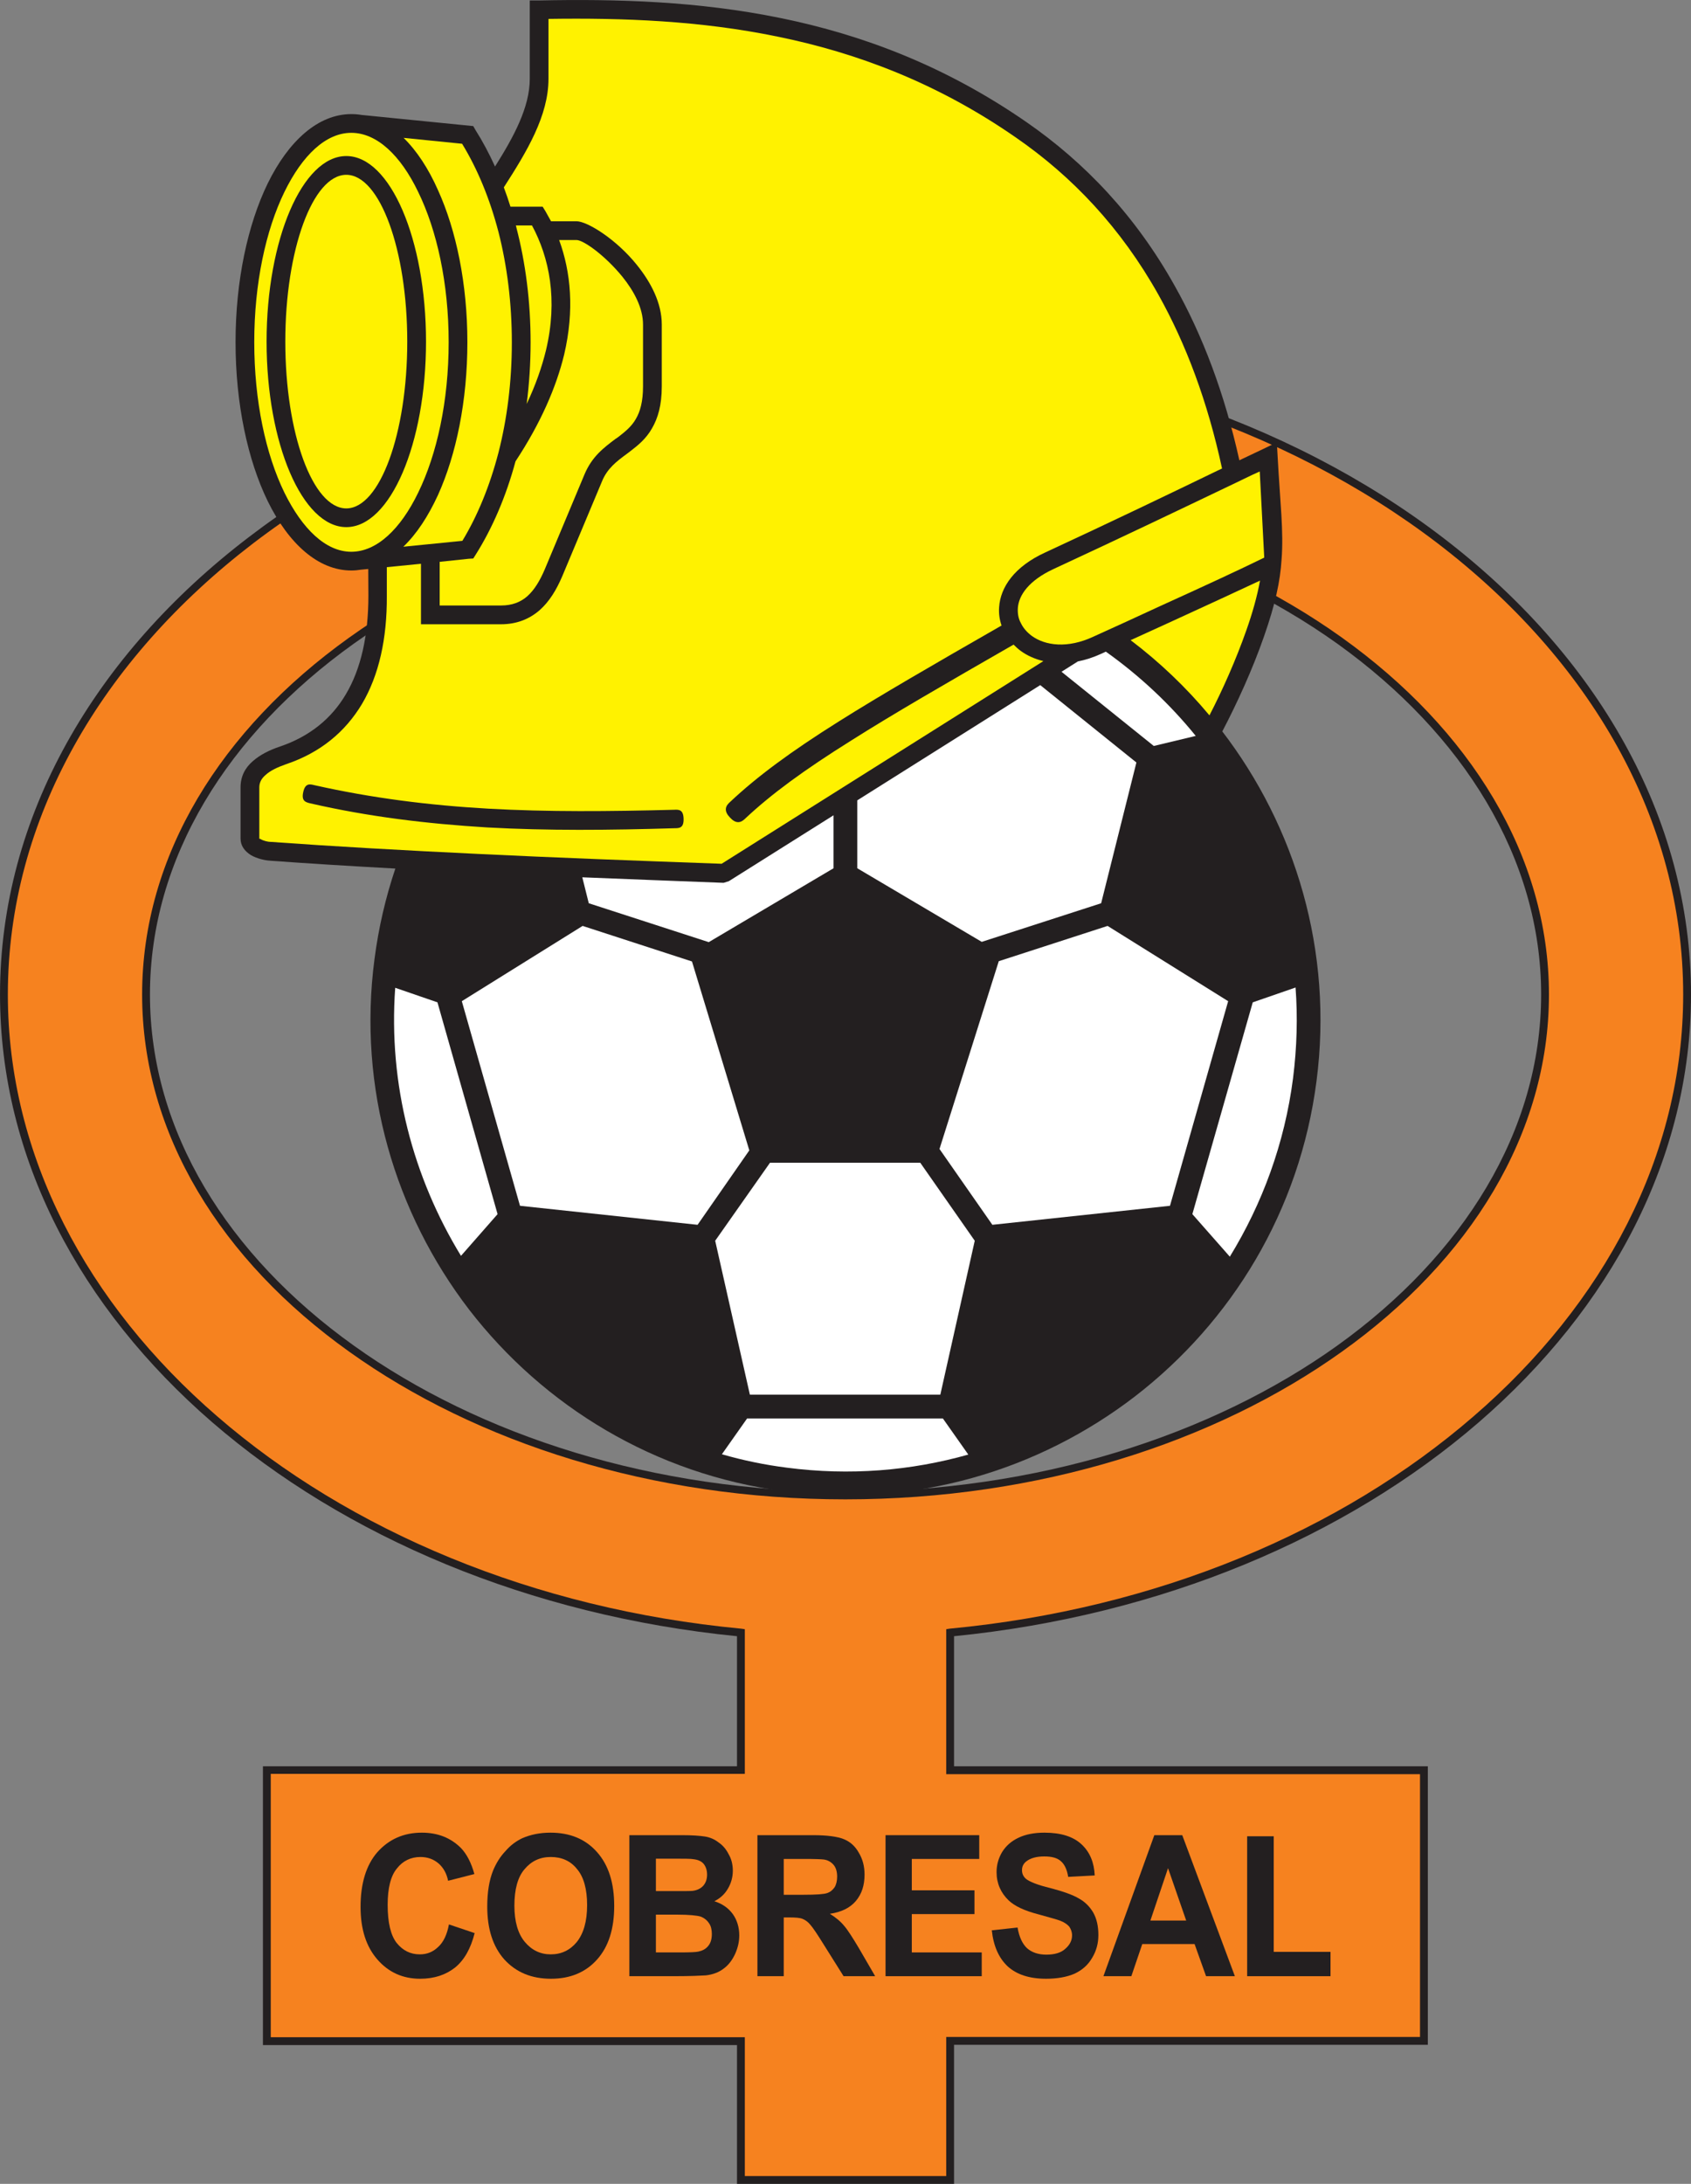 <svg xmlns="http://www.w3.org/2000/svg" xmlns:xlink="http://www.w3.org/1999/xlink" viewBox="25.33 5.02 142.61 184.07" version="1.1">
<rect x="25.33" y="5.02" width="142.61" height="184.07" fill="#808080" stroke="none"/>
<g id="surface1">
<path style=" stroke:none;fill-rule:evenodd;fill:rgb(13.699%,12.199%,12.5%);fill-opacity:1;" d="M 96.613 34.309 C 116.238 34.309 134.07 40.441 146.973 50.301 C 159.922 60.184 167.941 73.816 167.941 88.844 C 167.941 102.641 161.172 115.262 150.062 124.883 C 138.883 134.555 123.316 141.184 105.789 142.93 L 105.789 153.895 L 145.746 153.895 L 145.746 177.367 L 105.789 177.367 L 105.789 189.09 L 87.484 189.09 L 87.484 177.391 L 47.504 177.391 L 47.504 153.895 L 87.484 153.895 L 87.484 142.93 C 69.961 141.184 54.391 134.555 43.211 124.883 C 32.102 115.262 25.332 102.641 25.332 88.844 C 25.332 73.816 33.352 60.184 46.301 50.301 C 59.203 40.441 77.012 34.309 96.613 34.309 Z M 96.613 46.973 C 80.457 46.973 65.785 51.691 55.148 59.285 C 44.531 66.883 37.977 77.355 37.977 88.844 C 37.977 100.352 44.531 110.824 55.148 118.422 C 65.785 126.039 80.457 130.758 96.613 130.758 C 112.797 130.758 127.488 126.039 138.129 118.422 C 148.719 110.824 155.301 100.352 155.301 88.844 C 155.301 77.355 148.719 66.883 138.129 59.285 C 127.488 51.691 112.797 46.973 96.613 46.973 "></path>
<path style=" stroke:none;fill-rule:evenodd;fill:rgb(96.1%,50.999%,12.199%);fill-opacity:1;" d="M 146.574 50.816 C 159.355 60.586 167.281 74.027 167.281 88.844 C 167.281 102.43 160.605 114.906 149.613 124.387 C 138.48 134.035 122.938 140.641 105.41 142.293 L 105.129 142.34 L 105.129 154.559 L 145.086 154.559 L 145.086 176.707 L 105.129 176.707 L 105.129 188.43 L 88.145 188.43 L 88.145 176.73 L 48.164 176.73 L 48.164 154.531 L 88.145 154.531 L 88.145 142.34 L 87.84 142.293 C 70.336 140.641 54.77 134.035 43.637 124.387 C 32.668 114.906 25.992 102.43 25.992 88.844 C 25.992 74.027 33.918 60.586 46.68 50.816 C 59.488 41.031 77.18 34.969 96.613 34.969 C 116.098 34.969 133.766 41.031 146.574 50.816 Z M 54.77 58.766 C 43.988 66.48 37.316 77.117 37.316 88.844 C 37.316 100.59 43.988 111.25 54.77 118.941 C 65.504 126.629 80.316 131.395 96.613 131.395 C 112.938 131.395 127.75 126.629 138.508 118.941 C 149.285 111.25 155.961 100.59 155.961 88.844 C 155.961 77.117 149.285 66.48 138.508 58.766 C 127.75 51.078 112.938 46.312 96.613 46.312 C 80.316 46.312 65.504 51.078 54.77 58.766 "></path>
<path style=" stroke:none;fill-rule:evenodd;fill:rgb(13.699%,12.199%,12.5%);fill-opacity:1;" d="M 128.34 66.574 C 128.363 66.598 128.387 66.645 128.41 66.672 C 129.637 64.336 130.957 61.457 131.926 58.672 C 132.891 55.914 133.293 54.027 133.41 52.188 C 133.598 49.781 133.293 47.469 133.078 43.484 L 133.012 42.305 L 131.949 42.82 C 131.258 43.148 130.57 43.477 129.852 43.816 C 128.598 38.16 126.75 33.289 124.402 29.117 C 121.121 23.246 116.852 18.738 111.875 15.297 C 105.082 10.602 98.125 7.961 91.164 6.543 C 84.277 5.129 77.391 4.918 70.785 5.059 L 70.008 5.059 L 70.008 11.664 C 70.008 14.062 68.66 16.547 67.078 19.055 C 66.578 17.957 66.031 16.926 65.43 15.98 L 65.242 15.648 L 55.809 14.707 C 55.547 14.66 55.242 14.637 54.957 14.637 C 52.176 14.637 49.676 16.875 47.906 20.484 C 46.23 23.93 45.195 28.672 45.195 33.859 C 45.195 39.07 46.23 43.812 47.906 47.258 C 49.676 50.863 52.176 53.105 54.957 53.105 C 55.242 53.105 55.5 53.082 55.785 53.035 L 56.387 52.977 L 56.398 55.23 C 56.398 58.555 55.785 61.387 54.488 63.555 C 53.285 65.586 51.445 67.094 48.945 67.941 C 48.023 68.25 47.246 68.652 46.656 69.172 C 45.996 69.734 45.617 70.469 45.617 71.387 L 45.617 75.703 C 45.617 76.316 45.973 76.766 46.488 77.094 C 46.984 77.379 47.645 77.543 48.141 77.566 L 48.117 77.566 C 51.363 77.805 54.898 78.02 58.672 78.227 C 57.852 80.66 57.258 83.207 56.914 85.848 C 55.477 96.766 58.66 107.289 64.91 115.426 C 71.188 123.539 80.551 129.293 91.473 130.711 C 102.418 132.148 112.914 128.965 121.051 122.715 C 129.188 116.438 134.945 107.098 136.359 96.129 C 137.773 85.234 134.613 74.711 128.34 66.574 Z M 127.574 65.613 C 127.516 65.543 127.461 65.477 127.402 65.406 C 127.461 65.477 127.516 65.543 127.574 65.613 Z M 126.652 64.527 C 126.641 64.512 126.629 64.496 126.613 64.48 C 126.629 64.496 126.641 64.512 126.652 64.527 "></path>
<path style=" stroke:none;fill-rule:evenodd;fill:rgb(100%,94.899%,0%);fill-opacity:1;" d="M 113.504 51.574 C 119.164 48.953 124.258 46.504 128.008 44.688 C 128.137 44.625 128.262 44.566 128.391 44.508 C 127.172 38.859 125.352 34.02 123.031 29.871 C 119.871 24.234 115.77 19.895 110.98 16.594 C 104.375 12.016 97.605 9.469 90.883 8.102 C 84.371 6.758 77.887 6.52 71.586 6.613 L 71.586 11.664 C 71.586 14.785 69.758 17.801 67.82 20.812 C 68.02 21.344 68.207 21.887 68.379 22.441 L 71.094 22.441 L 71.328 22.82 C 71.492 23.102 71.637 23.387 71.801 23.668 L 73.945 23.668 C 74.867 23.668 77.32 25.203 79.039 27.348 C 80.223 28.812 81.141 30.559 81.141 32.371 L 81.141 37.586 C 81.141 39.191 80.809 40.273 80.316 41.125 C 79.82 41.996 79.16 42.539 78.477 43.059 C 78.477 43.059 78.332 43.176 78.168 43.293 C 77.367 43.883 76.539 44.496 76.094 45.605 L 72.742 53.602 C 72.246 54.758 71.656 55.727 70.832 56.457 C 69.984 57.188 68.922 57.637 67.578 57.637 L 60.832 57.637 L 60.832 52.539 L 57.953 52.824 L 57.953 55.23 C 57.977 58.84 57.293 61.93 55.855 64.359 C 54.441 66.715 52.34 68.461 49.461 69.43 C 48.73 69.688 48.117 69.973 47.719 70.348 C 47.387 70.633 47.199 70.965 47.199 71.387 L 47.199 75.703 C 47.199 75.727 47.246 75.703 47.316 75.75 C 47.551 75.891 47.93 75.984 48.211 75.984 L 48.234 75.984 C 53.473 76.363 59.367 76.695 65.762 77 C 72.129 77.309 78.992 77.566 86.188 77.824 L 113.324 60.742 C 112.594 60.566 111.941 60.27 111.402 59.875 C 111.184 59.715 110.992 59.535 110.809 59.352 C 104.977 62.699 100.594 65.234 97.102 67.445 C 93.137 69.926 90.402 71.934 88.238 73.957 C 88.051 74.141 87.848 74.32 87.574 74.316 C 87.352 74.312 87.129 74.184 86.895 73.93 C 86.656 73.684 86.543 73.457 86.543 73.238 C 86.543 73.234 86.543 73.227 86.543 73.223 C 86.551 72.93 86.77 72.73 86.926 72.59 C 89.195 70.461 92.02 68.371 96.078 65.824 C 99.586 63.617 103.957 61.09 109.797 57.742 C 109.621 57.246 109.551 56.723 109.59 56.195 C 109.703 54.523 110.859 52.777 113.504 51.574 "></path>
<path style=" stroke:none;fill-rule:evenodd;fill:rgb(13.699%,12.199%,12.5%);fill-opacity:1;" d="M 51.844 71.199 C 56.656 72.281 61.492 72.895 66.516 73.18 C 71.539 73.461 76.707 73.414 82.18 73.273 C 82.578 73.25 82.957 73.25 82.98 74.027 C 83.004 74.809 82.625 74.828 82.227 74.828 C 76.707 74.996 71.492 75.043 66.422 74.762 C 61.352 74.453 56.422 73.863 51.492 72.73 C 51.113 72.637 50.734 72.543 50.902 71.789 C 51.066 71.008 51.469 71.105 51.844 71.199 "></path>
<path style=" stroke:none;fill-rule:evenodd;fill:rgb(100%,94.899%,0%);fill-opacity:1;" d="M 117.512 58.695 C 119.188 57.941 121.285 56.977 123.176 56.102 C 126.926 54.402 129.73 53.105 131.949 52.02 L 131.57 44.758 C 130.77 45.109 129.801 45.605 128.691 46.125 C 124.988 47.895 119.965 50.301 114.164 52.988 C 112.137 53.934 111.238 55.16 111.168 56.289 C 111.145 56.738 111.215 57.164 111.426 57.539 C 111.617 57.941 111.922 58.297 112.324 58.602 C 113.48 59.453 115.367 59.688 117.512 58.695 "></path>
<path style=" stroke:none;fill-rule:evenodd;fill:rgb(100%,94.899%,0%);fill-opacity:1;" d="M 127.328 65.316 C 128.438 63.172 129.566 60.629 130.438 58.152 C 130.957 56.691 131.359 55.254 131.594 53.957 C 129.59 54.898 127.066 56.055 123.836 57.539 C 122.914 57.965 121.926 58.41 120.68 58.977 C 123.137 60.836 125.367 62.965 127.328 65.316 "></path>
<path style=" stroke:none;fill-rule:evenodd;fill:rgb(100%,94.899%,0%);fill-opacity:1;" d="M 54.957 16.215 C 52.812 16.215 50.832 18.102 49.32 21.191 C 47.742 24.426 46.773 28.906 46.773 33.859 C 46.773 38.836 47.742 43.316 49.32 46.551 C 50.832 49.617 52.812 51.527 54.957 51.527 C 57.105 51.527 59.109 49.617 60.594 46.551 C 62.176 43.316 63.168 38.836 63.168 33.859 C 63.168 28.906 62.176 24.426 60.594 21.191 C 59.109 18.102 57.105 16.215 54.957 16.215 "></path>
<path style=" stroke:none;fill-rule:evenodd;fill:rgb(100%,94.899%,0%);fill-opacity:1;" d="M 64.301 17.137 L 59.367 16.641 C 60.477 17.727 61.469 19.234 62.27 21.051 C 63.805 24.426 64.746 28.953 64.746 33.859 C 64.746 38.812 63.805 43.34 62.27 46.738 C 61.445 48.531 60.477 50.016 59.344 51.102 L 64.324 50.605 C 65.598 48.508 66.633 45.984 67.367 43.176 C 68.098 40.32 68.496 37.184 68.496 33.883 C 68.496 30.578 68.098 27.418 67.367 24.566 C 66.633 21.758 65.598 19.258 64.301 17.137 "></path>
<path style=" stroke:none;fill-rule:evenodd;fill:rgb(100%,94.899%,0%);fill-opacity:1;" d="M 69.746 39.07 C 70.504 37.469 71.023 35.98 71.375 34.543 C 72.391 30.273 71.656 26.734 70.195 24.023 L 68.828 24.023 C 68.852 24.07 68.875 24.117 68.875 24.188 C 69.652 27.16 70.078 30.438 70.078 33.883 C 70.078 35.652 69.961 37.398 69.746 39.07 "></path>
<path style=" stroke:none;fill-rule:evenodd;fill:rgb(100%,94.899%,0%);fill-opacity:1;" d="M 62.41 56.055 L 67.578 56.055 C 68.52 56.055 69.23 55.773 69.797 55.277 C 70.41 54.734 70.879 53.934 71.281 52.988 L 74.629 44.992 C 75.266 43.484 76.258 42.754 77.227 42.02 C 77.273 41.996 77.344 41.949 77.531 41.809 C 78.074 41.383 78.594 40.961 78.945 40.348 C 79.324 39.711 79.559 38.859 79.559 37.586 L 79.559 32.371 C 79.559 30.98 78.805 29.566 77.816 28.34 C 76.352 26.547 74.535 25.25 73.945 25.25 L 72.484 25.25 C 73.473 27.938 73.781 31.172 72.91 34.898 C 72.246 37.633 70.949 40.652 68.805 43.906 C 68.004 46.879 66.848 49.547 65.453 51.762 L 65.242 52.094 L 64.863 52.117 L 62.41 52.375 L 62.41 56.055 "></path>
<path style=" stroke:none;fill-rule:evenodd;fill:rgb(13.699%,12.199%,12.5%);fill-opacity:1;" d="M 54.535 18.172 C 58.238 18.172 61.258 25.203 61.258 33.812 C 61.258 42.422 58.238 49.449 54.535 49.449 C 50.832 49.449 47.812 42.422 47.812 33.812 C 47.812 25.203 50.832 18.172 54.535 18.172 "></path>
<path style=" stroke:none;fill-rule:evenodd;fill:rgb(100%,94.899%,0%);fill-opacity:1;" d="M 54.535 19.754 C 51.703 19.754 49.391 26.074 49.391 33.812 C 49.391 41.551 51.703 47.871 54.535 47.871 C 57.363 47.871 59.676 41.551 59.676 33.812 C 59.676 26.074 57.363 19.754 54.535 19.754 "></path>
<path style=" stroke:none;fill-rule:evenodd;fill:rgb(100%,100%,100%);fill-opacity:1;" d="M 125.887 107.355 L 129.047 110.941 C 131.781 106.484 133.672 101.391 134.379 95.895 C 134.707 93.301 134.777 90.73 134.59 88.254 L 130.98 89.504 L 125.887 107.355 "></path>
<path style=" stroke:none;fill-rule:evenodd;fill:rgb(100%,100%,100%);fill-opacity:1;" d="M 62.223 89.504 L 58.66 88.277 C 58.07 96.438 60.172 104.27 64.207 110.871 L 67.293 107.355 L 62.223 89.504 "></path>
<path style=" stroke:none;fill-rule:evenodd;fill:rgb(100%,100%,100%);fill-opacity:1;" d="M 83.688 86.059 L 74.465 83.062 L 64.277 89.406 L 69.184 106.652 L 84.16 108.254 L 88.523 101.98 L 83.688 86.059 "></path>
<path style=" stroke:none;fill-rule:evenodd;fill:rgb(100%,100%,100%);fill-opacity:1;" d="M 104.562 101.863 L 109.02 108.254 L 124 106.652 L 128.906 89.406 L 118.738 83.062 L 109.562 86.035 L 104.562 101.863 "></path>
<path style=" stroke:none;fill-rule:evenodd;fill:rgb(100%,100%,100%);fill-opacity:1;" d="M 104.633 122.57 L 107.535 109.598 L 102.938 103.02 L 90.27 103.02 L 85.645 109.598 L 88.57 122.57 L 104.633 122.57 "></path>
<path style=" stroke:none;fill-rule:evenodd;fill:rgb(100%,100%,100%);fill-opacity:1;" d="M 91.707 128.727 C 96.992 129.414 102.156 128.988 106.992 127.621 L 104.848 124.578 L 88.336 124.578 L 86.211 127.594 C 88.004 128.113 89.844 128.492 91.707 128.727 "></path>
<path style=" stroke:none;fill-rule:evenodd;fill:rgb(100%,100%,100%);fill-opacity:1;" d="M 86.355 79.43 C 82.254 79.273 78.273 79.121 74.438 78.965 L 74.984 81.152 L 85.102 84.43 L 95.625 78.203 L 95.625 73.738 L 86.801 79.289 L 86.355 79.43 "></path>
<path style=" stroke:none;fill-rule:evenodd;fill:rgb(100%,100%,100%);fill-opacity:1;" d="M 97.629 78.203 L 108.125 84.406 L 118.195 81.152 L 121.168 69.289 L 113.059 62.766 L 97.629 72.477 L 97.629 78.203 "></path>
<path style=" stroke:none;fill-rule:evenodd;fill:rgb(100%,100%,100%);fill-opacity:1;" d="M 116.23 60.77 L 114.852 61.641 L 122.633 67.895 L 126.172 67.047 C 123.992 64.359 121.438 61.969 118.59 59.945 C 118.453 60.008 118.316 60.07 118.172 60.137 C 117.508 60.441 116.859 60.645 116.23 60.77 "></path>
<path style=" stroke:none;fill-rule:evenodd;fill:rgb(13.699%,12.199%,12.5%);fill-opacity:1;" d="M 130.508 171.586 L 130.508 159.793 L 132.75 159.793 L 132.75 169.535 L 137.539 169.535 L 137.539 171.586 L 130.508 171.586 "></path>
<path style=" stroke:none;fill-rule:evenodd;fill:rgb(13.699%,12.199%,12.5%);fill-opacity:1;" d="M 108.973 167.719 L 111.145 167.484 C 111.285 168.285 111.547 168.852 111.945 169.227 C 112.348 169.582 112.891 169.77 113.574 169.77 C 114.281 169.77 114.824 169.605 115.176 169.273 C 115.555 168.945 115.742 168.566 115.742 168.145 C 115.742 167.859 115.648 167.625 115.508 167.41 C 115.344 167.223 115.086 167.035 114.707 166.895 C 114.445 166.797 113.832 166.633 112.914 166.375 C 111.711 166.066 110.887 165.668 110.391 165.195 C 109.73 164.559 109.375 163.758 109.375 162.812 C 109.375 162.199 109.539 161.633 109.848 161.113 C 110.176 160.594 110.625 160.195 111.238 159.91 C 111.828 159.629 112.559 159.488 113.41 159.488 C 114.801 159.488 115.84 159.816 116.547 160.477 C 117.254 161.137 117.605 162.012 117.652 163.094 L 115.414 163.215 C 115.32 162.602 115.105 162.152 114.801 161.895 C 114.492 161.609 114.023 161.492 113.387 161.492 C 112.746 161.492 112.23 161.633 111.875 161.914 C 111.641 162.105 111.52 162.34 111.52 162.648 C 111.52 162.93 111.617 163.168 111.852 163.379 C 112.137 163.613 112.82 163.898 113.902 164.156 C 114.988 164.441 115.789 164.723 116.309 165.031 C 116.828 165.312 117.23 165.715 117.535 166.234 C 117.82 166.75 117.961 167.363 117.961 168.121 C 117.961 168.805 117.797 169.441 117.441 170.031 C 117.09 170.645 116.594 171.07 115.953 171.375 C 115.297 171.656 114.492 171.801 113.551 171.801 C 112.137 171.801 111.074 171.445 110.316 170.762 C 109.562 170.055 109.113 169.039 108.973 167.719 "></path>
<path style=" stroke:none;fill-rule:evenodd;fill:rgb(13.699%,12.199%,12.5%);fill-opacity:1;" d="M 100.012 171.586 L 100.012 159.699 L 107.914 159.699 L 107.914 161.703 L 102.227 161.703 L 102.227 164.348 L 107.512 164.348 L 107.512 166.352 L 102.227 166.352 L 102.227 169.582 L 108.125 169.582 L 108.125 171.586 L 100.012 171.586 "></path>
<path style=" stroke:none;fill-rule:evenodd;fill:rgb(13.699%,12.199%,12.5%);fill-opacity:1;" d="M 63.191 167.223 L 65.359 167.953 C 65.031 169.254 64.488 170.219 63.711 170.855 C 62.93 171.469 61.965 171.801 60.762 171.801 C 59.297 171.801 58.094 171.258 57.152 170.172 C 56.207 169.086 55.738 167.625 55.738 165.738 C 55.738 163.781 56.207 162.223 57.152 161.137 C 58.117 160.051 59.367 159.488 60.902 159.488 C 62.27 159.488 63.355 159.934 64.207 160.785 C 64.699 161.301 65.078 162.035 65.336 162.977 L 63.121 163.543 C 63 162.93 62.719 162.434 62.316 162.082 C 61.895 161.727 61.398 161.539 60.785 161.539 C 59.984 161.539 59.297 161.867 58.805 162.504 C 58.285 163.121 58.023 164.156 58.023 165.574 C 58.023 167.082 58.285 168.145 58.781 168.781 C 59.297 169.418 59.934 169.746 60.738 169.746 C 61.352 169.746 61.848 169.535 62.27 169.133 C 62.719 168.734 63.027 168.098 63.191 167.223 "></path>
<path style=" stroke:none;fill-rule:evenodd;fill:rgb(13.699%,12.199%,12.5%);fill-opacity:1;" d="M 129.473 171.586 L 127.043 171.586 L 126.074 168.875 L 121.664 168.875 L 120.742 171.586 L 118.387 171.586 L 122.68 159.699 L 125.035 159.699 Z M 125.367 166.895 L 123.836 162.48 L 122.348 166.895 Z M 125.367 166.895 "></path>
<path style=" stroke:none;fill-rule:evenodd;fill:rgb(13.699%,12.199%,12.5%);fill-opacity:1;" d="M 89.207 171.586 L 89.207 159.699 L 93.902 159.699 C 95.082 159.699 95.93 159.816 96.473 160.027 C 97.016 160.242 97.441 160.617 97.746 161.16 C 98.078 161.703 98.242 162.316 98.242 163.023 C 98.242 163.922 98.008 164.652 97.512 165.242 C 97.016 165.832 96.285 166.184 95.316 166.328 C 95.812 166.633 96.215 166.965 96.52 167.34 C 96.828 167.695 97.25 168.355 97.793 169.273 L 99.137 171.586 L 96.473 171.586 L 94.844 168.992 C 94.277 168.074 93.879 167.484 93.664 167.246 C 93.477 167.012 93.242 166.844 93.004 166.75 C 92.77 166.656 92.391 166.633 91.871 166.633 L 91.426 166.633 L 91.426 171.586 Z M 91.426 164.723 L 93.074 164.723 C 94.16 164.723 94.82 164.676 95.082 164.582 C 95.363 164.488 95.551 164.324 95.719 164.086 C 95.859 163.852 95.93 163.543 95.93 163.191 C 95.93 162.789 95.836 162.457 95.648 162.223 C 95.434 161.965 95.152 161.797 94.797 161.75 C 94.609 161.727 94.066 161.703 93.172 161.703 L 91.426 161.703 L 91.426 164.723 "></path>
<path style=" stroke:none;fill-rule:evenodd;fill:rgb(13.699%,12.199%,12.5%);fill-opacity:1;" d="M 78.406 159.699 L 82.84 159.699 C 83.711 159.699 84.348 159.746 84.797 159.816 C 85.223 159.887 85.598 160.051 85.93 160.312 C 86.281 160.547 86.566 160.879 86.777 161.301 C 87.016 161.703 87.133 162.176 87.133 162.695 C 87.133 163.238 86.988 163.758 86.707 164.227 C 86.426 164.699 86.047 165.031 85.574 165.266 C 86.234 165.477 86.754 165.832 87.133 166.352 C 87.484 166.844 87.676 167.461 87.676 168.145 C 87.676 168.688 87.555 169.203 87.32 169.723 C 87.086 170.219 86.777 170.645 86.355 170.949 C 85.953 171.258 85.457 171.445 84.867 171.516 C 84.488 171.539 83.594 171.586 82.18 171.586 L 78.406 171.586 Z M 80.645 166.398 L 80.645 169.582 L 82.699 169.582 C 83.523 169.582 84.02 169.559 84.23 169.512 C 84.562 169.441 84.844 169.301 85.055 169.039 C 85.27 168.781 85.363 168.449 85.363 168.027 C 85.363 167.672 85.293 167.363 85.129 167.129 C 84.961 166.871 84.727 166.68 84.418 166.562 C 84.113 166.469 83.453 166.398 82.438 166.398 Z M 80.645 161.68 L 80.645 164.414 L 82.109 164.414 C 82.98 164.414 83.523 164.414 83.734 164.395 C 84.113 164.348 84.418 164.203 84.633 163.969 C 84.844 163.73 84.961 163.426 84.961 163.023 C 84.961 162.672 84.867 162.363 84.68 162.129 C 84.488 161.895 84.207 161.773 83.828 161.727 C 83.617 161.68 82.98 161.68 81.918 161.68 L 80.645 161.68 "></path>
<path style=" stroke:none;fill-rule:evenodd;fill:rgb(13.699%,12.199%,12.5%);fill-opacity:1;" d="M 66.422 165.715 C 66.422 164.512 66.586 163.496 66.918 162.672 C 67.176 162.059 67.508 161.516 67.957 161.043 C 68.379 160.547 68.875 160.195 69.371 159.957 C 70.078 159.652 70.855 159.488 71.754 159.488 C 73.402 159.488 74.699 160.027 75.668 161.113 C 76.66 162.223 77.129 163.73 77.129 165.668 C 77.129 167.578 76.66 169.086 75.691 170.172 C 74.727 171.258 73.426 171.801 71.801 171.801 C 70.148 171.801 68.852 171.258 67.859 170.172 C 66.895 169.086 66.422 167.602 66.422 165.715 Z M 68.711 165.645 C 68.711 166.988 69.016 168.004 69.582 168.688 C 70.172 169.395 70.902 169.746 71.777 169.746 C 72.672 169.746 73.402 169.395 73.969 168.711 C 74.535 168.004 74.844 166.988 74.844 165.594 C 74.844 164.25 74.559 163.215 73.992 162.555 C 73.453 161.867 72.695 161.539 71.777 161.539 C 70.855 161.539 70.125 161.895 69.559 162.578 C 68.992 163.238 68.711 164.273 68.711 165.645 "></path>
</g>
</svg>